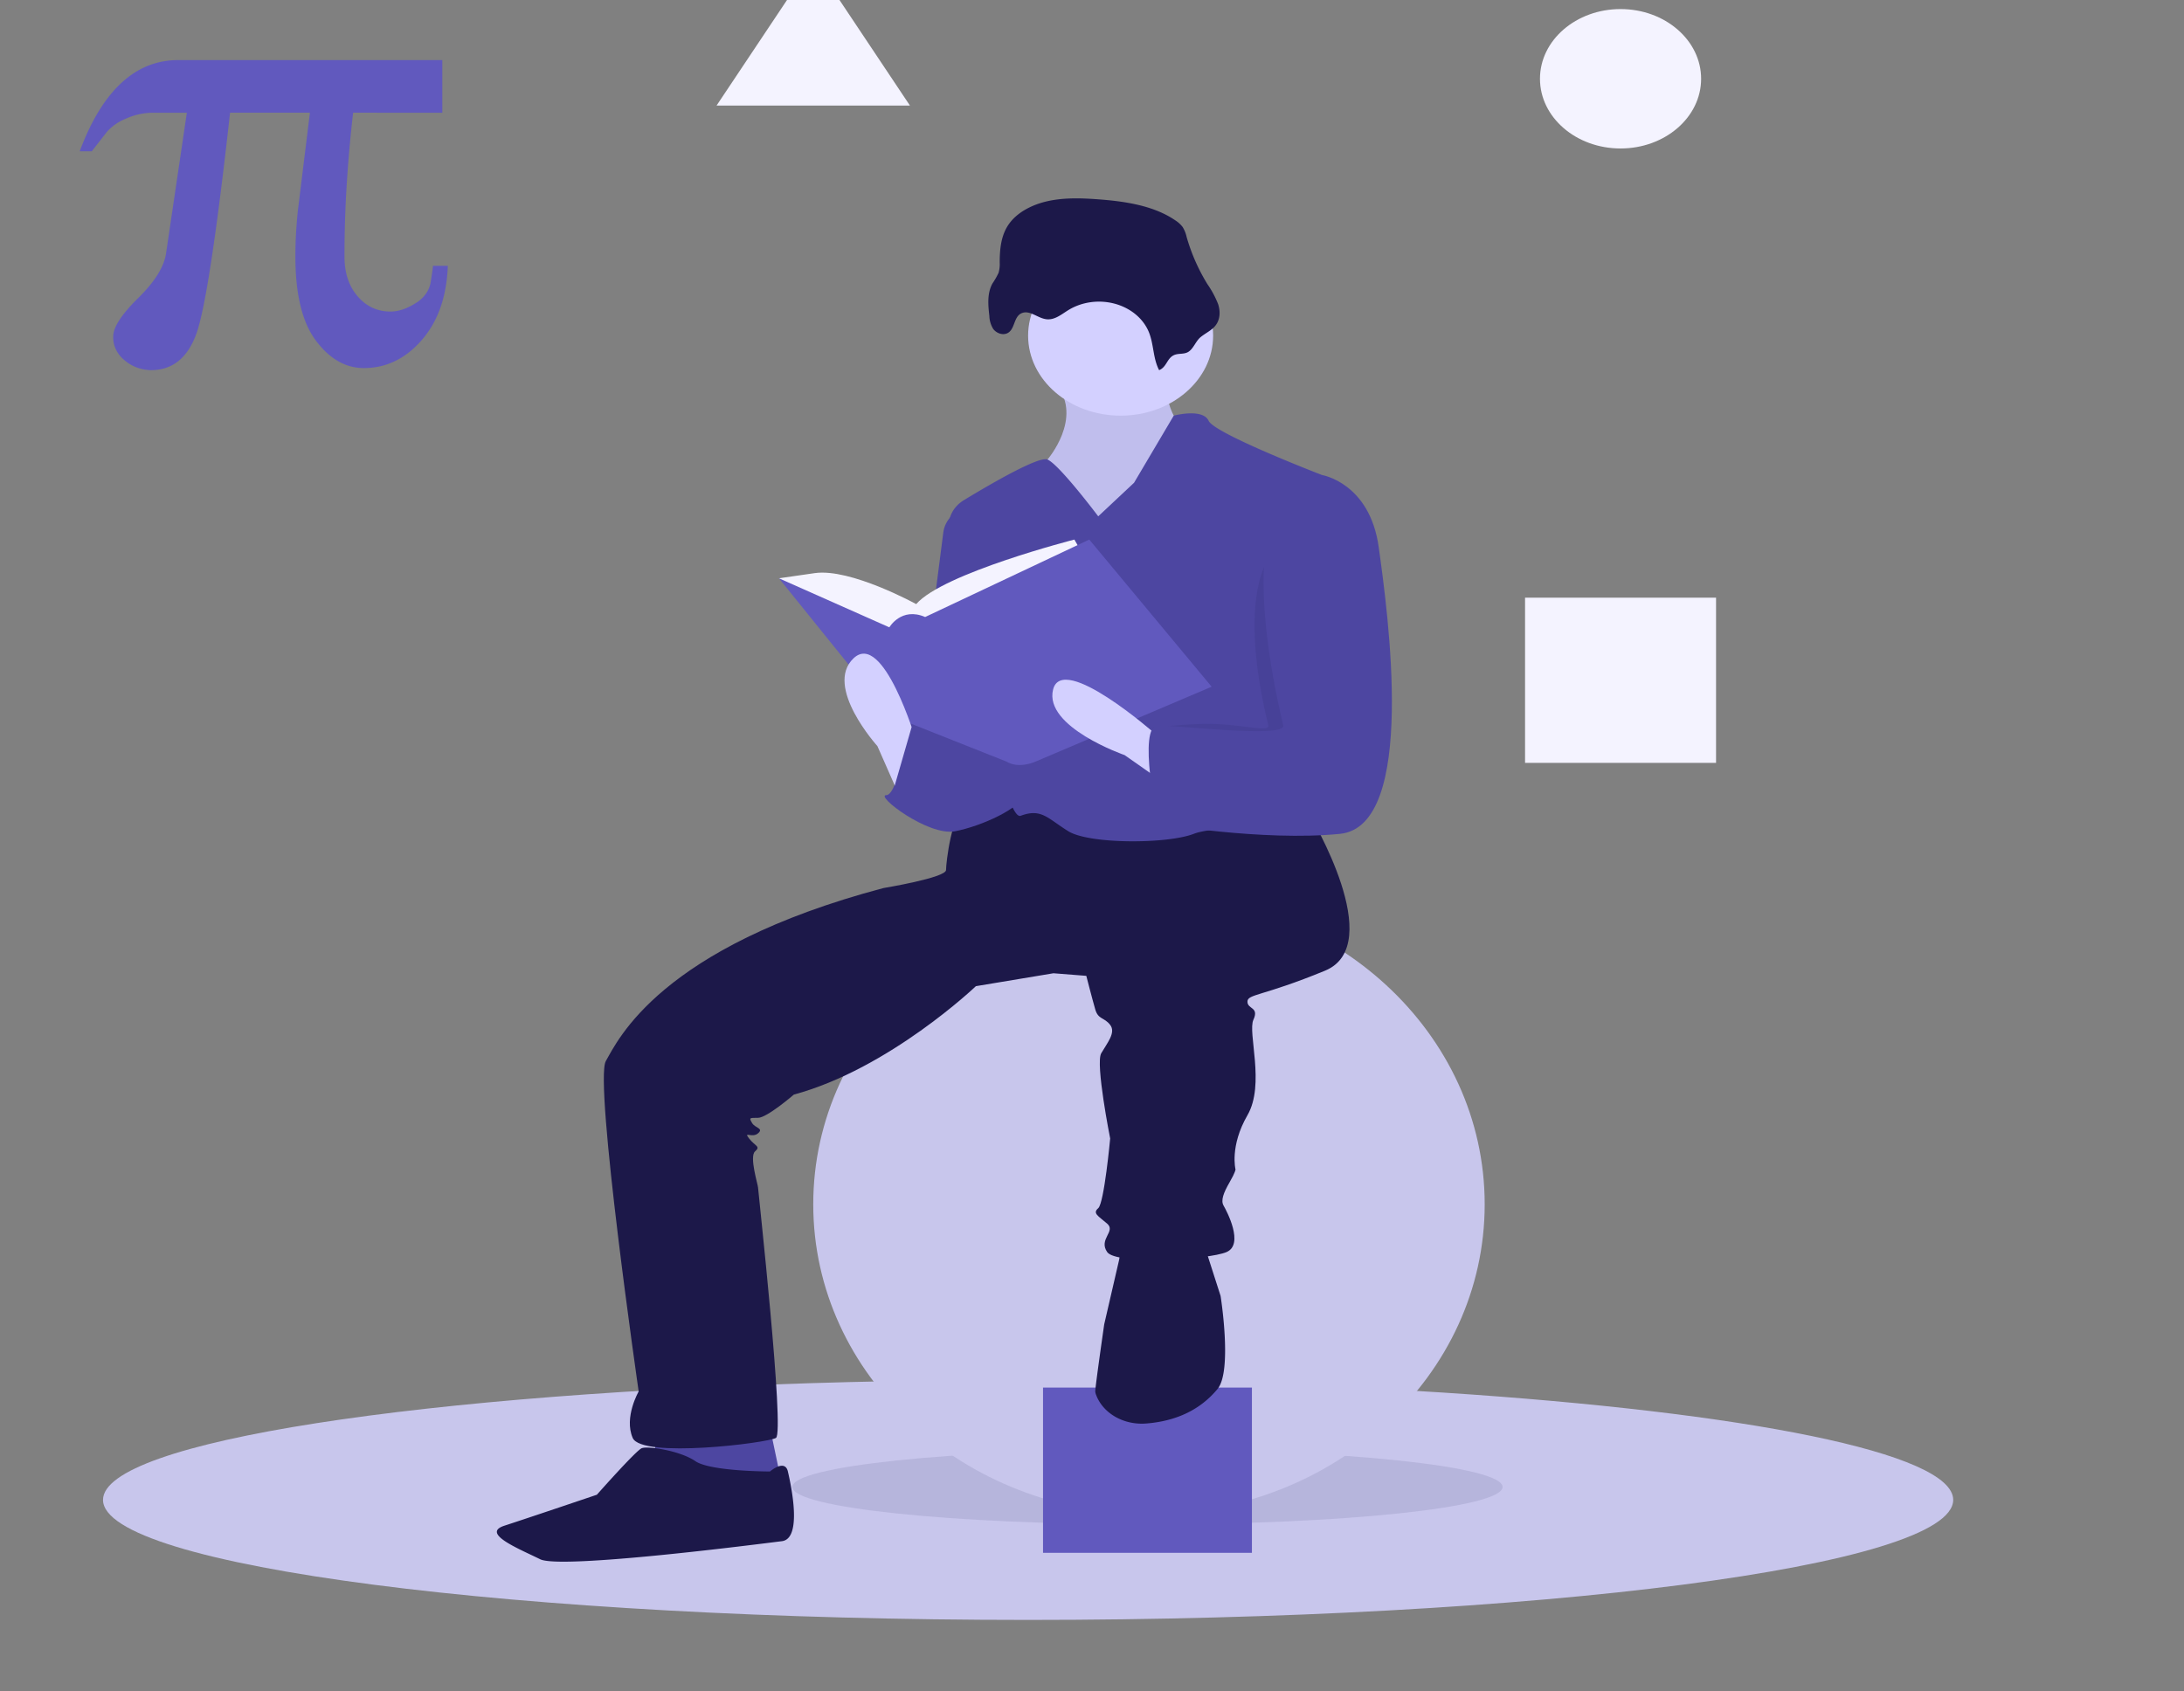 <svg width="594" height="460" fill="none" xmlns="http://www.w3.org/2000/svg"><rect width="100%" height="100%" fill="#808080" stroke="none"/><path d="M28.017 408.004c0 18.033 112.647 32.654 251.606 32.654 138.96 0 251.606-14.621 251.606-32.654 0-12.766-56.465-23.826-138.756-29.191-33.935-2.219-72.276-3.462-112.85-3.462-16.679 0-32.976.21-48.738.611-115.634 2.949-202.868 16.172-202.868 32.042z" fill="#C8C6EC"/><path opacity=".1" d="M312.089 414.675c-53.343 0-96.585-4.559-96.585-10.182 0-5.624 43.242-10.182 96.585-10.182 53.342 0 96.584 4.558 96.584 10.182 0 5.623-43.242 10.182-96.584 10.182z" fill="#1C1849"/><path d="M312.494 411.867c-50.428 0-91.308-37.728-91.308-84.267 0-46.54 40.88-84.268 91.308-84.268 50.429 0 91.309 37.728 91.309 84.268 0 46.539-40.88 84.267-91.309 84.267z" fill="#C8C6EC"/><path d="M283.681 377.457h56.815V422.4h-56.815v-44.943z" fill="#6159BE"/><path d="M209.417 388.343l3.247 15.449-21.103 2.809-13.798-7.023.812-11.235h30.842z" fill="#4D46A1"/><path d="M315.741 98.322s1.623 16.151 5.681 16.853c4.059.702-8.928 28.792-8.928 28.792h-19.479l-15.421-3.512 7.305-15.449s9.74-11.235 2.435-20.364c-7.305-9.13 28.407-6.32 28.407-6.32z" fill="#D3D0FF"/><path opacity=".1" d="M315.741 98.322s1.623 16.151 5.681 16.853c4.059.702-8.928 28.792-8.928 28.792h-19.479l-15.421-3.512 7.305-15.449s9.74-11.235 2.435-20.364c-7.305-9.13 28.407-6.32 28.407-6.32z" fill="#1C1849"/><path d="M356.323 221.913s21.102 35.112 4.058 42.134c-17.045 7.022-21.103 6.32-21.103 8.427 0 2.107 3.247 1.404 1.624 4.916-1.624 3.511 3.246 17.555-1.624 25.982-4.869 8.427-3.246 14.747-3.246 14.747s0 .702-1.623 3.511c-1.624 2.809-2.435 4.916-1.624 6.32.812 1.404 5.682 10.533.812 12.64-4.87 2.107-30.031 3.511-32.465 0-2.435-3.511 2.434-5.618 0-7.724-2.435-2.107-4.059-2.809-2.435-4.214 1.623-1.404 3.246-18.96 3.246-18.96s-4.058-20.365-2.435-23.174c1.624-2.808 4.058-5.617 2.435-7.724-1.623-2.107-3.246-1.404-4.058-4.213-.812-2.809-2.435-9.129-2.435-9.129l-8.928-.703-21.102 3.512s-23.538 22.471-49.51 29.493c0 0-7.305 6.32-9.739 6.32-2.435 0-2.435 0-1.624 1.405.812 1.404 3.247 1.404 1.624 2.809-1.624 1.404-4.059-.703-2.435 1.404 1.623 2.107 3.246 2.107 1.623 3.511-1.623 1.405.812 9.129.812 9.831 0 .703 7.304 66.712 4.869 68.117-2.435 1.404-36.523 5.617-38.958 0-2.435-5.618 1.623-12.641 1.623-12.641s-12.174-84.267-8.928-89.885c3.247-5.618 14.61-30.898 75.482-47.049 0 0 17.044-2.809 17.044-4.916 0-2.106 1.624-15.449 4.87-16.151 3.247-.702 21.914-1.405 21.914-1.405l23.538 6.321 32.465-4.916 16.233 1.404z" fill="#1C1849"/><path d="M327.916 339.888l4.058 12.64s3.246 20.365-.812 25.28c-3.188 3.861-8.879 8.589-19.434 9.419-2.958.235-5.92-.411-8.397-1.831-2.476-1.42-4.318-3.528-5.221-5.976a3.115 3.115 0 01-.225-.909c0-1.405 2.435-18.258 2.435-18.258l4.058-17.556.812-4.916 22.726 2.107zM209.417 400.28s4.058-3.511 4.87 0c.812 3.511 4.058 18.258-1.623 18.96-5.682.703-60.061 7.725-65.743 4.916-5.681-2.809-16.232-7.022-9.739-9.129 6.493-2.107 25.16-8.427 25.16-8.427s10.552-11.938 12.175-12.64c1.623-.702 10.551.702 14.609 3.511s20.291 2.809 20.291 2.809z" fill="#1C1849"/><path d="M304.784 113.068c-13.896 0-25.161-9.746-25.161-21.769 0-12.022 11.265-21.769 25.161-21.769s25.16 9.747 25.16 21.77c0 12.022-11.264 21.768-25.16 21.768z" fill="#D3D0FF"/><path d="M298.697 140.455l9.739-9.129 10.796-18.258s7.872-2.106 9.495 1.405c1.623 3.511 30.842 14.746 30.842 14.746s-7.304 58.988-4.058 64.606c3.247 5.617 8.928 28.089 4.058 30.195-4.87 2.107-27.595 0-34.9 2.809s-28.407 2.809-34.089-.702c-5.681-3.511-7.304-6.32-12.986-4.213-4.836 1.793-16.144-59.522-19.399-77.794a7.297 7.297 0 01.657-4.533c.704-1.429 1.857-2.658 3.327-3.549 7.282-4.42 20.398-12.036 22.72-11.032 3.247 1.405 13.798 15.449 13.798 15.449z" fill="#4D46A1"/><path d="M263.796 137.646c-1.906.413-3.62 1.32-4.913 2.6-1.293 1.279-2.102 2.871-2.319 4.56l-6.566 51.126s16.233 30.195 24.349 9.831c8.117-20.365-10.551-68.117-10.551-68.117z" fill="#4D46A1"/><path d="M265.42 200.847l-17.856-4.213s-3.247 19.662-6.493 19.662c-3.247 0 11.363 11.236 18.667 9.831 7.305-1.404 17.856-6.32 18.668-9.831.811-3.511-7.305-18.258-7.305-18.258l-5.681 2.809z" fill="#4D46A1"/><path d="M315.255 100.69c-1.711-3.264-1.413-7.072-2.828-10.44-.757-1.804-1.986-3.431-3.591-4.756-1.605-1.325-3.542-2.31-5.66-2.88a16.545 16.545 0 00-6.55-.405c-2.19.304-4.269 1.042-6.075 2.156-1.82 1.122-3.644 2.7-5.865 2.485-2.391-.23-4.524-2.54-6.723-1.693-2.437.938-1.779 4.717-4.248 5.59-1.3.459-2.836-.249-3.585-1.276a7.06 7.06 0 01-1.044-3.494c-.341-2.995-.649-6.165.853-8.88.631-.92 1.181-1.88 1.646-2.872a8.55 8.55 0 00.313-2.833c.014-3.52.311-7.192 2.358-10.234 2.272-3.376 6.473-5.535 10.854-6.476 4.382-.942 8.973-.798 13.472-.468 7.437.544 15.193 1.712 21.053 5.712a7.704 7.704 0 012.023 1.84 8.654 8.654 0 011.078 2.697 51.433 51.433 0 005.655 12.835 26.269 26.269 0 012.919 5.453c.621 1.934.579 4.139-.722 5.801-1.059 1.354-2.752 2.075-4.082 3.182-1.318 1.096-1.934 3.205-3.394 4.035-1.275.725-2.802.213-4.102.982-1.669.986-1.789 3.148-3.755 3.939z" fill="#1C1849"/><path d="M294.639 150.989l-2.435-4.214s-35.712 9.129-43.017 17.556c0 0-17.856-9.831-27.595-8.427l-9.74 1.405 30.031 23.173 38.146-2.809 14.61-26.684z" fill="#F4F3FF"/><path d="M296.262 146.775l33.277 40.027-47.887 20.365s-4.477 2.107-7.92 0l-31.85-12.64-30.03-37.218 30.03 13.342s3.247-5.618 9.74-2.809l44.64-21.067z" fill="#6159BE"/><path d="M245.129 217.7l-6.493-14.746s-14.61-16.152-6.493-23.876c8.116-7.725 17.044 22.471 17.044 22.471l-4.058 16.151zm74.915-2.353l-14.168-9.938s-22.003-7.63-19.461-17.835c2.541-10.205 27.774 12.04 27.774 12.04l5.855 15.733z" fill="#D3D0FF"/><path opacity=".1" d="M355.105 144.317h.812s12.58-12.991 15.015 4.565c2.435 17.555 10.551 75.84-10.551 77.947-21.103 2.107-36.118-8.778-36.118-8.778s-15.421-20.364-9.739-20.364c2.749 0 10.225-1.069 17.044-.703 7.274.391 13.811 2.164 13.392.351-.812-3.511-12.58-48.102 10.145-53.018z" fill="#1C1849"/><path d="M356.323 130.624l3.246-1.404s12.986 2.106 15.421 19.662c2.435 17.556 10.552 75.841-10.551 77.948-21.102 2.106-49.51-2.809-49.51-2.809s-5.681-26.685 0-26.685c5.682 0 34.901 3.511 34.089 0-.812-3.511-15.421-61.796 7.305-66.712zm-99.426 79.001l-8.949-11.868-5.66 19.593 14.609 5.618v-13.343z" fill="#4D46A1"/><path d="M440.754 40.387c-12.102 0-21.914-8.489-21.914-18.96s9.812-18.96 21.914-18.96c12.103 0 21.914 8.489 21.914 18.96s-9.811 18.96-21.914 18.96zm-25.972 122.188h51.945v44.943h-51.945v-44.943zM221.186-10.693L208.038 9.009l-13.147 19.703h52.589L234.333 9.009l-13.147-19.702z" fill="#F4F3FF"/><path d="M121.799 72.303c-.314 8.406-2.68 15.144-7.097 20.213-4.419 5.07-9.668 7.605-15.747 7.605-4.952 0-9.292-2.48-13.02-7.442-3.73-4.962-5.595-12.594-5.595-22.897 0-2.278.063-4.447.188-6.507.125-2.06.282-4.013.47-5.857l3.291-26.76H62.572c-3.76 33.837-6.847 53.968-9.26 60.394-2.413 6.425-6.503 9.638-12.268 9.639-2.603-.056-5.086-.956-6.957-2.522-1.085-.832-1.943-1.861-2.512-3.015a7.479 7.479 0 01-.779-3.655c0-2.493 2.272-5.977 6.816-10.452 4.544-4.474 7.066-8.554 7.568-12.241l5.64-38.148h-9.118c-2.57.013-5.1.556-7.38 1.585-2.098.834-3.923 2.106-5.312 3.701l-4.042 5.206h-3.29c3.07-8.242 6.846-14.437 11.328-18.586 4.48-4.148 9.635-6.222 15.465-6.222h71.824v14.316H96.04a372.886 372.886 0 00-1.739 19.52 312.193 312.193 0 00-.61 19.604c0 4.447 1.19 8.053 3.572 10.818 2.38 2.765 5.358 4.148 8.931 4.148 2.193 0 4.496-.773 6.91-2.318a9.025 9.025 0 002.81-2.643 7.645 7.645 0 001.279-3.417c.188-1.192.329-2.127.423-2.806.094-.677.141-1.098.141-1.26h4.042z" fill="#6159BE"/></svg>